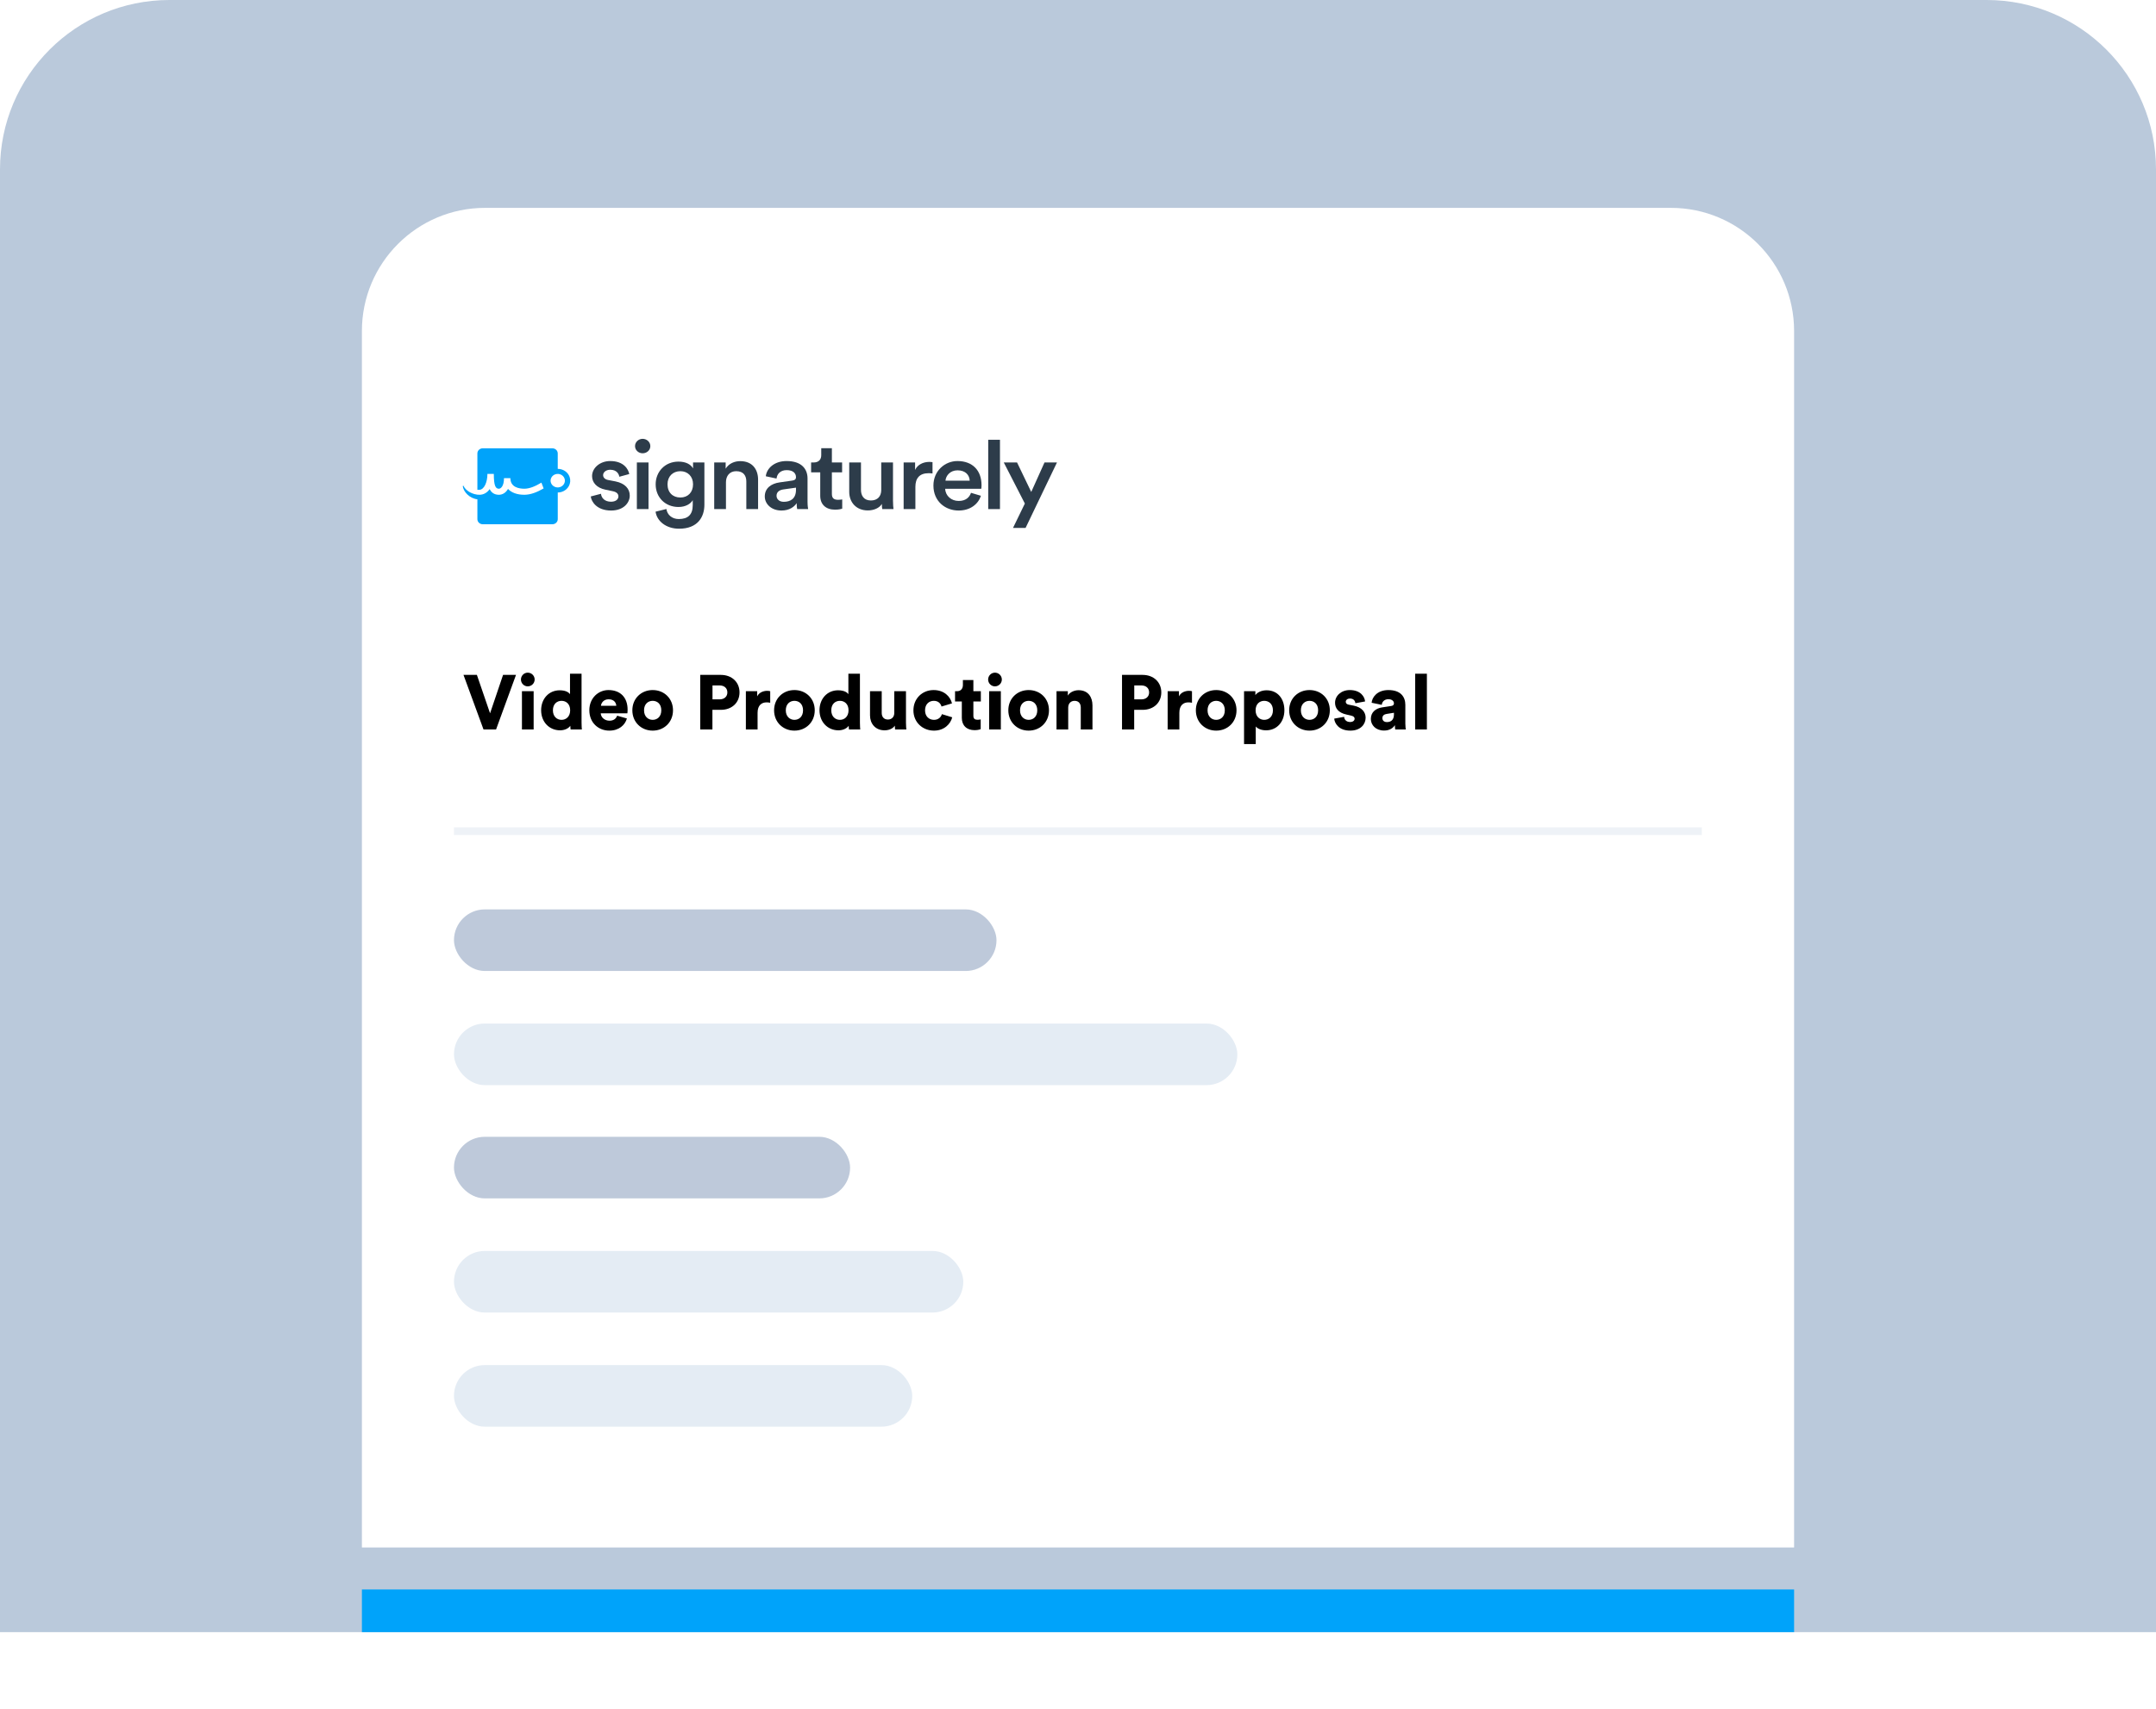 <svg width="280" height="222" viewBox="0 0 280 222" fill="none" xmlns="http://www.w3.org/2000/svg">
<path d="M0 22C0 9.85 9.85 0 22 0H258C270.15 0 280 9.85 280 22V212H0V22Z" fill="#BAC9DB"/>
<g filter="url(#filter0_d)">
<path d="M47 54C47 45.163 54.163 38 63 38H217C225.837 38 233 45.163 233 54V212H47V54Z" fill="white"/>
</g>
<rect x="47" y="206.457" width="186" height="5.543" fill="#00A3FA"/>
<path d="M76.722 64.485C76.801 65.169 77.511 66.313 79.366 66.313C80.998 66.313 81.787 65.293 81.787 64.373C81.787 63.478 81.156 62.782 79.945 62.533L78.972 62.346C78.577 62.272 78.327 62.035 78.327 61.712C78.327 61.339 78.709 61.016 79.248 61.016C80.103 61.016 80.379 61.575 80.432 61.924L81.722 61.575C81.616 60.979 81.037 59.885 79.248 59.885C77.919 59.885 76.893 60.78 76.893 61.837C76.893 62.67 77.485 63.366 78.616 63.602L79.564 63.801C80.077 63.901 80.314 64.149 80.314 64.472C80.314 64.846 79.985 65.169 79.353 65.169C78.537 65.169 78.103 64.684 78.051 64.137L76.722 64.485Z" fill="#2D3C4A"/>
<path d="M84.222 66.126V60.071H82.709V66.126H84.222ZM82.472 57.945C82.472 58.467 82.919 58.877 83.459 58.877C84.011 58.877 84.459 58.467 84.459 57.945C84.459 57.423 84.011 57 83.459 57C82.919 57 82.472 57.423 82.472 57.945Z" fill="#2D3C4A"/>
<path d="M85.138 66.462C85.309 67.68 86.493 68.675 88.191 68.675C90.599 68.675 91.48 67.171 91.48 65.554V60.071H90.006V60.842C89.73 60.345 89.112 59.959 88.112 59.959C86.349 59.959 85.151 61.289 85.151 62.906C85.151 64.609 86.401 65.853 88.112 65.853C89.046 65.853 89.691 65.442 89.967 64.97V65.604C89.967 66.835 89.362 67.419 88.151 67.419C87.27 67.419 86.651 66.86 86.546 66.114L85.138 66.462ZM88.362 64.622C87.362 64.622 86.691 63.963 86.691 62.906C86.691 61.874 87.388 61.203 88.362 61.203C89.309 61.203 90.006 61.874 90.006 62.906C90.006 63.95 89.335 64.622 88.362 64.622Z" fill="#2D3C4A"/>
<path d="M94.281 62.632C94.281 61.837 94.741 61.203 95.61 61.203C96.57 61.203 96.925 61.799 96.925 62.545V66.126H98.452V62.297C98.452 60.966 97.702 59.897 96.136 59.897C95.425 59.897 94.662 60.183 94.241 60.879V60.071H92.755V66.126H94.281V62.632Z" fill="#2D3C4A"/>
<path d="M99.323 64.485C99.323 65.442 100.152 66.313 101.494 66.313C102.533 66.313 103.165 65.815 103.467 65.355C103.467 65.84 103.52 66.089 103.533 66.126H104.954C104.941 66.064 104.875 65.703 104.875 65.156V62.147C104.875 60.941 104.125 59.885 102.152 59.885C100.573 59.885 99.573 60.817 99.454 61.861L100.849 62.16C100.915 61.551 101.362 61.066 102.165 61.066C103.007 61.066 103.375 61.476 103.375 61.986C103.375 62.197 103.27 62.371 102.902 62.421L101.257 62.657C100.165 62.806 99.323 63.403 99.323 64.485ZM101.783 65.181C101.178 65.181 100.849 64.808 100.849 64.398C100.849 63.901 101.231 63.652 101.704 63.577L103.375 63.341V63.615C103.375 64.796 102.639 65.181 101.783 65.181Z" fill="#2D3C4A"/>
<path d="M108.037 58.218H106.655V59.126C106.655 59.661 106.352 60.071 105.668 60.071H105.339V61.352H106.524V64.398C106.524 65.529 107.26 66.201 108.444 66.201C108.997 66.201 109.287 66.101 109.379 66.064V64.87C109.313 64.883 109.063 64.92 108.852 64.92C108.287 64.92 108.037 64.696 108.037 64.162V61.352H109.365V60.071H108.037V58.218Z" fill="#2D3C4A"/>
<path d="M114.525 65.455C114.525 65.703 114.552 65.989 114.578 66.126H116.038C116.012 65.902 115.973 65.517 115.973 65.02V60.071H114.446V63.652C114.446 64.448 113.986 65.007 113.104 65.007C112.183 65.007 111.815 64.373 111.815 63.627V60.071H110.289V63.888C110.289 65.231 111.183 66.3 112.71 66.3C113.46 66.3 114.21 66.002 114.525 65.455Z" fill="#2D3C4A"/>
<path d="M121.106 60.034C121.04 60.021 120.882 59.996 120.698 59.996C119.856 59.996 119.145 60.382 118.843 61.041V60.071H117.356V66.126H118.882V63.242C118.882 62.11 119.422 61.464 120.606 61.464C120.764 61.464 120.935 61.476 121.106 61.501V60.034Z" fill="#2D3C4A"/>
<path d="M122.789 62.433C122.842 61.787 123.395 61.091 124.355 61.091C125.408 61.091 125.908 61.725 125.934 62.433H122.789ZM126.105 64.013C125.895 64.609 125.421 65.069 124.5 65.069C123.553 65.069 122.789 64.41 122.75 63.49H127.434C127.447 63.465 127.473 63.267 127.473 63.03C127.473 61.115 126.316 59.885 124.342 59.885C122.724 59.885 121.224 61.153 121.224 63.068C121.224 65.119 122.763 66.313 124.5 66.313C126.039 66.313 127.052 65.455 127.394 64.398L126.105 64.013Z" fill="#2D3C4A"/>
<path d="M129.866 66.126V57.124H128.34V66.126H129.866Z" fill="#2D3C4A"/>
<path d="M133.19 68.576L137.269 60.071H135.65L133.927 63.901L132.085 60.071H130.361L133.098 65.405L131.558 68.576H133.19Z" fill="#2D3C4A"/>
<path d="M73.979 61.961C73.761 61.326 73.139 60.899 72.434 60.899V58.89C72.434 58.528 72.121 58.232 71.738 58.232H62.693C62.309 58.232 61.998 58.528 61.998 58.89V64.201C61.44 64.084 60.596 63.801 60.278 63.108L60.094 63.13C60.192 63.893 60.98 64.736 61.999 64.855V67.438C61.999 67.8 62.313 68.096 62.694 68.096H71.739C72.123 68.096 72.436 67.8 72.436 67.438V63.97C72.607 63.97 72.775 63.946 72.939 63.895C73.788 63.633 74.255 62.765 73.979 61.961Z" fill="#00A3FA"/>
<path d="M72.721 63.27C72.234 63.42 71.71 63.167 71.55 62.706C71.392 62.245 71.659 61.75 72.145 61.599C72.633 61.449 73.157 61.702 73.317 62.163C73.475 62.624 73.209 63.119 72.721 63.27Z" fill="white"/>
<path d="M70.312 62.688C69.547 63.15 68.787 63.481 68.096 63.481C67.419 63.481 66.284 63.303 66.284 62.106H65.453C65.453 63.115 65.058 63.481 64.793 63.481C64.385 63.481 64.132 63.159 64.132 61.556H63.301C63.301 62.671 62.859 63.605 62.261 63.62C61.337 63.642 60.812 63.383 60.572 63.075L60.197 63.118C60.518 63.808 61.459 64.266 62.265 64.266C62.807 64.266 63.267 63.996 63.595 63.531C63.807 63.958 64.169 64.266 64.791 64.266C65.238 64.266 65.685 64.026 65.974 63.509C66.427 63.993 67.16 64.266 68.096 64.266C68.922 64.266 69.77 63.924 70.602 63.441L70.312 62.688Z" fill="white"/>
<path d="M63.644 92.652L61.934 87.662H60.194L62.794 94.752H64.424L67.014 87.662H65.334L63.644 92.652ZM69.305 94.752V89.782H67.785V94.752H69.305ZM67.655 88.262C67.655 88.752 68.055 89.152 68.535 89.152C69.035 89.152 69.435 88.752 69.435 88.262C69.435 87.772 69.035 87.372 68.535 87.372C68.055 87.372 67.655 87.772 67.655 88.262ZM75.527 87.512H74.027V90.172C73.907 89.982 73.537 89.662 72.687 89.662C71.277 89.662 70.277 90.772 70.277 92.252C70.277 93.782 71.337 94.862 72.737 94.862C73.337 94.862 73.837 94.612 74.067 94.272C74.067 94.472 74.097 94.692 74.107 94.752H75.567C75.557 94.642 75.527 94.312 75.527 93.862V87.512ZM71.807 92.262C71.807 91.432 72.337 91.032 72.927 91.032C73.517 91.032 74.047 91.432 74.047 92.262C74.047 93.082 73.517 93.502 72.927 93.502C72.337 93.502 71.807 93.082 71.807 92.262ZM78.047 91.672C78.077 91.302 78.397 90.832 79.037 90.832C79.757 90.832 80.017 91.292 80.037 91.672H78.047ZM80.147 92.962C80.007 93.352 79.697 93.612 79.147 93.612C78.557 93.612 78.047 93.212 78.017 92.652H81.477C81.487 92.622 81.507 92.392 81.507 92.182C81.507 90.582 80.557 89.632 79.017 89.632C77.727 89.632 76.537 90.652 76.537 92.252C76.537 93.922 77.757 94.902 79.127 94.902C80.387 94.902 81.177 94.182 81.417 93.322L80.147 92.962ZM84.763 93.502C84.192 93.502 83.642 93.092 83.642 92.262C83.642 91.422 84.192 91.032 84.763 91.032C85.343 91.032 85.882 91.422 85.882 92.262C85.882 93.102 85.343 93.502 84.763 93.502ZM84.763 89.632C83.282 89.632 82.123 90.722 82.123 92.262C82.123 93.802 83.282 94.902 84.763 94.902C86.252 94.902 87.403 93.802 87.403 92.262C87.403 90.722 86.252 89.632 84.763 89.632ZM92.532 90.842V89.032H93.452C94.052 89.032 94.462 89.372 94.462 89.942C94.462 90.492 94.052 90.842 93.452 90.842H92.532ZM93.612 92.202C95.052 92.202 96.042 91.272 96.042 89.932C96.042 88.612 95.052 87.662 93.612 87.662H90.942V94.752H92.522V92.202H93.612ZM100.027 89.782C99.927 89.752 99.777 89.732 99.627 89.732C99.227 89.732 98.597 89.892 98.337 90.452V89.782H96.867V94.752H98.387V92.582C98.387 91.592 98.937 91.232 99.547 91.232C99.697 91.232 99.857 91.242 100.027 91.282V89.782ZM103.171 93.502C102.601 93.502 102.051 93.092 102.051 92.262C102.051 91.422 102.601 91.032 103.171 91.032C103.751 91.032 104.291 91.422 104.291 92.262C104.291 93.102 103.751 93.502 103.171 93.502ZM103.171 89.632C101.691 89.632 100.531 90.722 100.531 92.262C100.531 93.802 101.691 94.902 103.171 94.902C104.661 94.902 105.811 93.802 105.811 92.262C105.811 90.722 104.661 89.632 103.171 89.632ZM111.679 87.512H110.179V90.172C110.059 89.982 109.689 89.662 108.839 89.662C107.429 89.662 106.429 90.772 106.429 92.252C106.429 93.782 107.489 94.862 108.889 94.862C109.489 94.862 109.989 94.612 110.219 94.272C110.219 94.472 110.249 94.692 110.259 94.752H111.719C111.709 94.642 111.679 94.312 111.679 93.862V87.512ZM107.959 92.262C107.959 91.432 108.489 91.032 109.079 91.032C109.669 91.032 110.199 91.432 110.199 92.262C110.199 93.082 109.669 93.502 109.079 93.502C108.489 93.502 107.959 93.082 107.959 92.262ZM116.249 94.752H117.709C117.699 94.672 117.659 94.312 117.659 93.862V89.782H116.139V92.612C116.139 93.112 115.819 93.462 115.309 93.462C114.769 93.462 114.509 93.082 114.509 92.602V89.782H112.989V92.922C112.989 93.982 113.669 94.862 114.879 94.862C115.379 94.862 115.949 94.682 116.209 94.252C116.209 94.382 116.229 94.662 116.249 94.752ZM121.276 91.032C121.866 91.032 122.166 91.392 122.276 91.772L123.636 91.362C123.416 90.472 122.616 89.632 121.246 89.632C119.786 89.632 118.626 90.722 118.626 92.272C118.626 93.812 119.816 94.902 121.296 94.902C122.626 94.902 123.446 94.042 123.666 93.172L122.326 92.762C122.216 93.132 121.886 93.502 121.296 93.502C120.666 93.502 120.136 93.062 120.136 92.272C120.136 91.472 120.646 91.032 121.276 91.032ZM126.412 88.332H125.052V88.972C125.052 89.432 124.802 89.782 124.282 89.782H124.032V91.112H124.912V93.242C124.912 94.232 125.542 94.842 126.572 94.842C127.052 94.842 127.302 94.732 127.362 94.702V93.442C127.272 93.462 127.122 93.492 126.962 93.492C126.632 93.492 126.412 93.382 126.412 92.972V91.112H127.382V89.782H126.412V88.332ZM129.979 94.752V89.782H128.459V94.752H129.979ZM128.329 88.262C128.329 88.752 128.729 89.152 129.209 89.152C129.709 89.152 130.109 88.752 130.109 88.262C130.109 87.772 129.709 87.372 129.209 87.372C128.729 87.372 128.329 87.772 128.329 88.262ZM133.591 93.502C133.021 93.502 132.471 93.092 132.471 92.262C132.471 91.422 133.021 91.032 133.591 91.032C134.171 91.032 134.711 91.422 134.711 92.262C134.711 93.102 134.171 93.502 133.591 93.502ZM133.591 89.632C132.111 89.632 130.951 90.722 130.951 92.262C130.951 93.802 132.111 94.902 133.591 94.902C135.081 94.902 136.231 93.802 136.231 92.262C136.231 90.722 135.081 89.632 133.591 89.632ZM138.729 91.902C138.729 91.402 139.049 91.032 139.549 91.032C140.099 91.032 140.359 91.402 140.359 91.892V94.752H141.879V91.632C141.879 90.542 141.319 89.652 140.069 89.652C139.559 89.652 138.949 89.882 138.679 90.352V89.782H137.209V94.752H138.729V91.902ZM147.307 90.842V89.032H148.227C148.827 89.032 149.237 89.372 149.237 89.942C149.237 90.492 148.827 90.842 148.227 90.842H147.307ZM148.387 92.202C149.827 92.202 150.817 91.272 150.817 89.932C150.817 88.612 149.827 87.662 148.387 87.662H145.717V94.752H147.297V92.202H148.387ZM154.803 89.782C154.703 89.752 154.553 89.732 154.403 89.732C154.003 89.732 153.373 89.892 153.113 90.452V89.782H151.643V94.752H153.163V92.582C153.163 91.592 153.713 91.232 154.323 91.232C154.473 91.232 154.633 91.242 154.803 91.282V89.782ZM157.946 93.502C157.376 93.502 156.826 93.092 156.826 92.262C156.826 91.422 157.376 91.032 157.946 91.032C158.526 91.032 159.066 91.422 159.066 92.262C159.066 93.102 158.526 93.502 157.946 93.502ZM157.946 89.632C156.466 89.632 155.306 90.722 155.306 92.262C155.306 93.802 156.466 94.902 157.946 94.902C159.436 94.902 160.586 93.802 160.586 92.262C160.586 90.722 159.436 89.632 157.946 89.632ZM163.085 96.652V94.362C163.315 94.642 163.795 94.862 164.435 94.862C165.825 94.862 166.805 93.772 166.805 92.252C166.805 90.762 165.935 89.662 164.495 89.662C163.785 89.662 163.245 89.972 163.035 90.292V89.782H161.565V96.652H163.085ZM165.315 92.262C165.315 93.092 164.785 93.502 164.185 93.502C163.595 93.502 163.065 93.082 163.065 92.262C163.065 91.432 163.595 91.032 164.185 91.032C164.785 91.032 165.315 91.432 165.315 92.262ZM170.065 93.502C169.495 93.502 168.945 93.092 168.945 92.262C168.945 91.422 169.495 91.032 170.065 91.032C170.645 91.032 171.185 91.422 171.185 92.262C171.185 93.102 170.645 93.502 170.065 93.502ZM170.065 89.632C168.585 89.632 167.425 90.722 167.425 92.262C167.425 93.802 168.585 94.902 170.065 94.902C171.555 94.902 172.705 93.802 172.705 92.262C172.705 90.722 171.555 89.632 170.065 89.632ZM173.274 93.342C173.314 93.892 173.814 94.902 175.374 94.902C176.704 94.902 177.354 94.072 177.354 93.222C177.354 92.492 176.854 91.872 175.824 91.662L175.164 91.532C174.944 91.492 174.774 91.372 174.774 91.162C174.774 90.902 175.024 90.732 175.314 90.732C175.774 90.732 175.984 91.012 176.024 91.342L177.284 91.112C177.234 90.532 176.734 89.632 175.294 89.632C174.184 89.632 173.384 90.372 173.384 91.282C173.384 91.982 173.804 92.582 174.864 92.812L175.434 92.942C175.804 93.022 175.924 93.172 175.924 93.352C175.924 93.572 175.734 93.782 175.344 93.782C174.824 93.782 174.584 93.452 174.564 93.112L173.274 93.342ZM178.032 93.382C178.032 94.172 178.662 94.892 179.752 94.892C180.412 94.892 180.892 94.612 181.152 94.192C181.152 94.532 181.192 94.712 181.202 94.752H182.572C182.562 94.702 182.512 94.372 182.512 93.982V91.552C182.512 90.532 181.922 89.632 180.312 89.632C178.852 89.632 178.192 90.572 178.132 91.282L179.452 91.552C179.482 91.182 179.772 90.822 180.302 90.822C180.782 90.822 181.032 91.072 181.032 91.362C181.032 91.532 180.942 91.662 180.672 91.702L179.502 91.882C178.682 92.002 178.032 92.502 178.032 93.382ZM180.122 93.792C179.702 93.792 179.532 93.542 179.532 93.282C179.532 92.932 179.772 92.782 180.092 92.732L181.032 92.582V92.802C181.032 93.572 180.572 93.792 180.122 93.792ZM185.311 94.752V87.512H183.791V94.752H185.311Z" fill="black"/>
<rect x="58.957" y="118.123" width="70.457" height="8" rx="4" fill="#BEC9DA"/>
<rect x="58.957" y="147.66" width="51.445" height="8" rx="4" fill="#BEC9DA"/>
<rect x="58.957" y="132.949" width="101.737" height="8" rx="4" fill="#E4ECF4"/>
<rect x="58.957" y="162.487" width="66.146" height="8" rx="4" fill="#E4ECF4"/>
<rect x="58.957" y="177.314" width="59.514" height="8" rx="4" fill="#E4ECF4"/>
<rect opacity="0.5" x="58.957" y="107.463" width="162.062" height="1" fill="#DFE7F0"/>
<defs>
<filter id="filter0_d" x="26" y="6" width="228" height="216" filterUnits="userSpaceOnUse" color-interpolation-filters="sRGB">
<feFlood flood-opacity="0" result="BackgroundImageFix"/>
<feColorMatrix in="SourceAlpha" type="matrix" values="0 0 0 0 0 0 0 0 0 0 0 0 0 0 0 0 0 0 127 0"/>
<feOffset dy="-11"/>
<feGaussianBlur stdDeviation="10.5"/>
<feColorMatrix type="matrix" values="0 0 0 0 0.045 0 0 0 0 0.127 0 0 0 0 0.204 0 0 0 0.11 0"/>
<feBlend mode="normal" in2="BackgroundImageFix" result="effect1_dropShadow"/>
<feBlend mode="normal" in="SourceGraphic" in2="effect1_dropShadow" result="shape"/>
</filter>
</defs>
</svg>
